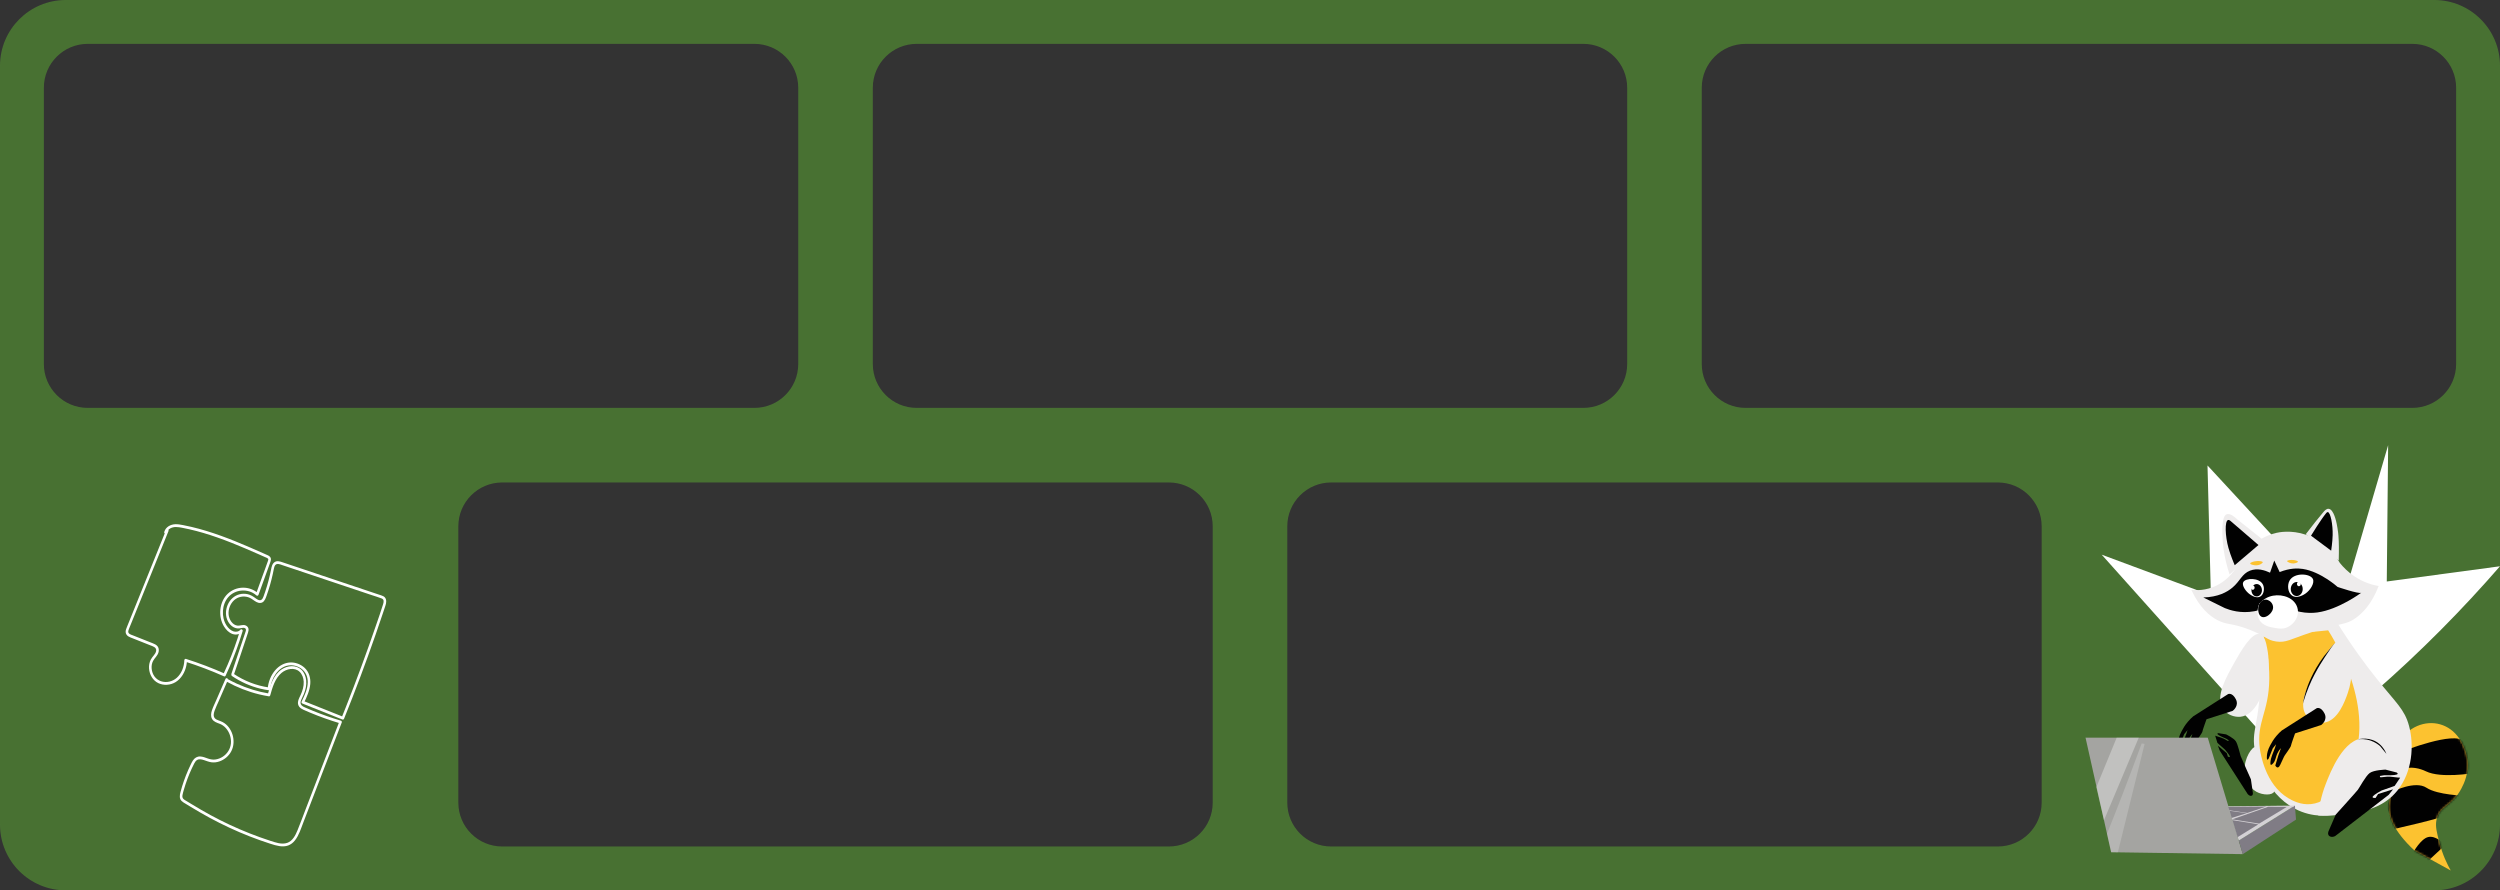 <?xml version="1.0" encoding="UTF-8"?> <svg xmlns="http://www.w3.org/2000/svg" width="1140" height="406" viewBox="0 0 1140 406" fill="none"><rect x="0" y="0" width="1140" height="406" fill="#333333" stroke="none"/><path d="M1110 0C1126.57 1.15967e-05 1140 13.431 1140 30V376C1140 392.569 1126.57 406 1110 406H30C13.431 406 0 392.569 0 376V30C3.09264e-06 13.431 13.431 1.20799e-07 30 0H1110ZM229 220C217.954 220 209 228.954 209 240V366C209 377.046 217.954 386 229 386H533C544.046 386 553 377.046 553 366V240C553 228.954 544.046 220 533 220H229ZM607 220C595.954 220 587 228.954 587 240V366C587 377.046 595.954 386 607 386H911C922.046 386 931 377.046 931 366V240C931 228.954 922.046 220 911 220H607ZM40 20C28.954 20 20 28.954 20 40V166C20 177.046 28.954 186 40 186H344C355.046 186 364 177.046 364 166V40C364 28.954 355.046 20 344 20H40ZM418 20C406.954 20 398 28.954 398 40V166C398 177.046 406.954 186 418 186H722C733.046 186 742 177.046 742 166V40C742 28.954 733.046 20 722 20H418ZM796 20C784.954 20 776 28.954 776 40V166C776 177.046 784.954 186 796 186H1100C1111.05 186 1120 177.046 1120 166V40C1120 28.954 1111.05 20 1100 20H796Z" fill="#5EB133" fill-opacity="0.5"></path><path d="M1029.98 332.955C1006.11 306.276 982.242 279.609 958.375 252.93C974.964 259.097 991.566 265.278 1008.16 271.445C1007.64 251.714 1007.13 231.983 1006.62 212.251C1026.8 234.081 1046.98 255.898 1067.16 277.728C1074.44 252.815 1081.71 227.914 1088.99 203C1088.78 223.717 1088.58 244.446 1088.37 265.163C1105.58 262.847 1122.78 260.53 1139.99 258.214C1123.29 277.434 1104.14 297.012 1082.22 316.078C1077.07 320.556 1071.94 324.843 1066.85 328.976C1054.56 330.294 1042.27 331.625 1029.98 332.943V332.955Z" fill="white"></path><path d="M1097.42 334.197C1103.36 328.81 1111.59 328.298 1117.53 332.661C1123.6 337.127 1124.88 344.933 1125.04 346.02C1126 352.457 1123.57 357.319 1122.39 359.571C1118.05 367.914 1112.17 367.313 1110.99 374.107C1110.49 376.948 1111.12 379.379 1112.38 384.242C1113.82 389.795 1115.93 394.12 1117.54 396.948C1112.02 393.903 1106.49 390.857 1100.97 387.812C1091.23 378.765 1089.26 372.111 1089.32 367.645C1089.4 361.299 1093.61 358.471 1096.06 347.953C1097.37 342.361 1097.51 337.434 1097.43 334.184L1097.42 334.197Z" fill="#FCC230"></path><mask id="mask0_1369_4759" style="mask-type:luminance" maskUnits="userSpaceOnUse" x="1089" y="329" width="37" height="68"><path d="M1097.42 334.197C1103.36 328.81 1111.59 328.298 1117.53 332.661C1123.6 337.127 1124.88 344.933 1125.04 346.02C1126 352.457 1123.57 357.319 1122.39 359.571C1118.05 367.914 1112.17 367.313 1110.99 374.107C1110.49 376.948 1111.12 379.379 1112.38 384.242C1113.82 389.795 1115.93 394.12 1117.54 396.948C1112.02 393.903 1106.49 390.857 1100.97 387.812C1091.23 378.765 1089.26 372.111 1089.32 367.645C1089.4 361.299 1093.61 358.471 1096.06 347.953C1097.37 342.361 1097.51 337.434 1097.43 334.184L1097.42 334.197Z" fill="white"></path></mask><g mask="url(#mask0_1369_4759)"><path d="M1095.47 342.707C1095.6 342.49 1119.33 333.302 1123.36 338.024C1127.39 342.746 1127.56 352.573 1127.56 352.573C1127.56 352.573 1113.01 355.017 1106.31 351.754C1099.6 348.491 1094.39 350.948 1094.39 350.948L1095.47 342.695V342.707Z" fill="#010101"></path><path d="M1123.99 362.941C1123.77 362.774 1111.64 362.608 1106.46 359.204C1101.27 355.8 1091.18 360.906 1091.18 360.906C1091.18 360.906 1087.69 366.255 1089.05 369.812C1090.4 373.369 1090.2 378.347 1090.2 378.347C1090.2 378.347 1115.51 372.755 1115.47 371.527C1115.44 370.298 1123.99 362.941 1123.99 362.941Z" fill="#010101"></path><path d="M1115.3 385.087C1113.99 384.358 1110.61 380.916 1107.24 381.696C1103.88 382.477 1100.39 388.747 1100.39 388.747L1106.76 392.995L1115.3 385.087Z" fill="#010101"></path></g><path d="M1065.48 283.513C1072.33 294.568 1078.76 303.218 1083.77 309.476C1092.71 320.646 1096.48 323.436 1098.51 330.973C1100.9 339.802 1100.07 351.958 1093.29 360.403C1086.38 369.002 1076.74 370.282 1068.56 371.318C1062.36 372.099 1054.62 373.071 1046.49 368.785C1032.67 361.517 1028.79 344.933 1028.46 343.436C1026.04 332.444 1030.75 330.998 1030.77 306.507L1030.61 289.143C1039.32 288.478 1048.02 287.825 1056.74 287.16C1059.65 285.944 1062.58 284.728 1065.49 283.525L1065.48 283.513Z" fill="#EEECEC"></path><path d="M1032.13 290.295C1033.33 294.441 1034.89 301.172 1034.8 309.476C1034.62 325.087 1028.83 329.105 1030.49 341.44C1030.77 343.436 1032.88 357.64 1043.39 363.923C1045.02 364.895 1048.94 367.16 1053.79 366.674C1063.79 365.676 1069.8 353.788 1071.77 349.809C1084.67 323.744 1063.33 290.039 1061.63 287.429L1032.12 290.295H1032.13Z" fill="#FCC230"></path><path d="M1037.97 243.015C1028.6 245.165 1023.38 252.356 1021.98 254.429C1021.25 256.285 1018.21 263.322 1010.77 266.995C1005.88 269.4 1001.4 269.221 999.246 268.978C1003.08 277.219 1007.59 280.878 1011 282.695C1015.54 285.127 1017.45 283.937 1025.59 287.072C1033.36 290.079 1033.5 291.883 1037.95 292.523C1042.43 293.162 1044.09 291.614 1053.78 288.39C1067.79 283.745 1069.48 285.28 1074.34 281.723C1077.21 279.624 1081.48 275.53 1084.67 267.225C1082.05 266.777 1077.88 265.702 1073.5 262.734C1070.55 260.738 1068.43 258.498 1067 256.732C1065.49 254.25 1060.63 246.931 1051.48 243.834C1044.72 241.544 1039.13 242.734 1037.95 243.002L1037.97 243.015Z" fill="#EEECEC"></path><path d="M1051.44 243.587C1054.57 239.454 1057.23 236.179 1059.22 233.799C1059.96 232.916 1060.82 231.905 1061.86 232.007C1064.21 232.238 1065.37 238.008 1065.55 238.93C1065.65 239.493 1065.78 240.12 1065.91 240.939C1066.03 241.681 1066.13 242.372 1066.2 243.012C1066.25 243.421 1066.4 244.79 1066.47 246.761C1066.62 250.344 1066.47 254.848 1066.46 255.59C1065.38 254.848 1063.93 253.837 1062.24 252.57C1061.67 252.135 1059.02 250.152 1055.58 247.234C1054.47 246.3 1053.06 245.072 1051.44 243.587Z" fill="#EEECEC"></path><path d="M1016.69 261.977C1014.1 254.159 1013.47 247.722 1013.39 243.308C1013.24 235.899 1014.62 234.837 1015.25 234.555C1016.89 233.839 1019.12 235.822 1020.03 236.705C1024.12 239.955 1028.21 243.205 1032.29 246.456C1031.74 246.967 1030.88 247.774 1029.84 248.784C1026.84 251.689 1024.27 254.338 1022.82 255.873C1021.39 257.371 1020.67 258.228 1019.16 259.687C1018.12 260.685 1017.26 261.478 1016.69 261.977Z" fill="#EEECEC"></path><path d="M1016.99 237.446C1016.51 237.075 1016.17 237.062 1015.96 237.139C1014.44 237.689 1014.65 244.343 1016.17 249.833C1017.15 253.39 1019.03 257.741 1019.03 257.741L1029.86 248.528C1025.57 244.83 1021.27 241.132 1016.99 237.446Z" fill="#010101"></path><path d="M1060.75 233.979C1060.9 233.8 1061.16 233.48 1061.48 233.519C1062.73 233.672 1063.81 239.2 1063.69 244.037C1063.62 247.159 1063.01 251.113 1063.01 251.113C1059.94 248.836 1056.89 246.558 1053.82 244.28C1054.31 243.487 1058.3 236.948 1060.75 233.967V233.979Z" fill="#010101"></path><path d="M1037.05 255.579C1037.87 257.345 1038.69 259.111 1039.52 260.864C1044.13 259.034 1047.7 259.072 1050.06 259.431C1058.2 260.659 1065.94 267.646 1065.94 267.646C1065.94 267.646 1075.62 270.947 1076.69 270.294C1076.73 270.269 1076.76 270.256 1076.76 270.269C1076.77 270.294 1066.39 277.972 1056.72 279.277C1052.41 279.866 1046.01 279.482 1037.67 274.543C1035.78 275.899 1032.46 277.895 1027.94 278.727C1021.76 279.879 1016.79 278.215 1014.53 277.294C1011.25 275.681 1007.98 274.056 1004.7 272.444C1011.44 272.252 1015.51 270.038 1018.01 267.927C1021.49 265.01 1022.32 261.632 1026.01 260.211C1029.34 258.932 1032.76 260.032 1035.13 261.145C1035.78 259.29 1036.42 257.435 1037.08 255.579H1037.05Z" fill="#010101"></path><path d="M1030.28 275.195C1029.97 275.911 1028.61 279.302 1030.06 282.271C1031.6 285.457 1035.35 286.033 1037.74 286.404C1039.36 286.66 1040.91 286.89 1042.73 286.161C1045.35 285.099 1047.9 282.271 1047.88 278.969C1047.88 277.485 1047.35 276.321 1047.04 275.745C1044.9 271.829 1039.12 270.511 1034.74 272.111C1033.67 272.507 1031.97 273.326 1030.28 275.195Z" fill="white"></path><path d="M1030.32 275.233C1030.17 275.591 1029.35 277.549 1030.13 279.788C1030.3 280.262 1030.94 281.925 1032.63 282.834C1034.39 283.793 1036.64 283.576 1038.25 282.207C1039.67 281.004 1040.61 278.905 1040.18 276.769C1039.81 274.964 1038.61 273.915 1038.23 273.608C1037.7 273.339 1035.6 272.405 1033.18 273.262C1031.74 273.774 1030.8 274.696 1030.35 275.22L1030.32 275.233Z" fill="white"></path><path d="M1030.32 275.234C1030.09 275.695 1029.67 276.68 1029.73 277.947C1029.75 278.42 1029.84 280.378 1031.08 281.146C1032.46 281.991 1034.33 280.813 1035.22 279.828C1035.53 279.483 1036.83 278.088 1036.47 276.309C1036.23 275.132 1035.46 274.466 1035.21 274.261C1035.1 274.172 1033.78 273.033 1032.17 273.583C1031 273.98 1030.45 274.978 1030.33 275.221L1030.32 275.234Z" fill="#010101"></path><path d="M1030.93 271.867C1029.12 273.173 1026.63 271.483 1026.02 271.074C1024.07 269.756 1022.2 266.979 1022.9 265.507C1023.9 263.434 1030.38 263.293 1031.94 266.633C1032.69 268.22 1032.41 270.792 1030.93 271.867Z" fill="white"></path><path d="M1054.68 264.037C1055.54 265.892 1053.5 269.193 1051.19 270.742C1050.74 271.049 1047.34 273.327 1045 271.446C1043.16 269.974 1042.97 266.749 1044 264.83C1046.04 260.953 1053.46 261.414 1054.69 264.037H1054.68Z" fill="white"></path><path d="M1029.05 271.973C1030.37 271.973 1031.44 270.706 1031.44 269.145C1031.44 267.583 1030.37 266.316 1029.05 266.316C1027.73 266.316 1026.66 267.583 1026.66 269.145C1026.66 270.706 1027.73 271.973 1029.05 271.973Z" fill="#010101"></path><path d="M1047.31 271.793C1048.82 271.793 1050.04 270.361 1050.04 268.594C1050.04 266.827 1048.82 265.395 1047.31 265.395C1045.81 265.395 1044.59 266.827 1044.59 268.594C1044.59 270.361 1045.81 271.793 1047.31 271.793Z" fill="#010101"></path><path d="M1027.27 268.951C1027.73 268.951 1028.1 268.51 1028.1 267.966C1028.1 267.422 1027.73 266.98 1027.27 266.98C1026.81 266.98 1026.43 267.422 1026.43 267.966C1026.43 268.51 1026.81 268.951 1027.27 268.951Z" fill="white"></path><path d="M1048.29 267.326C1048.78 267.326 1049.17 266.862 1049.17 266.289C1049.17 265.717 1048.78 265.253 1048.29 265.253C1047.8 265.253 1047.41 265.717 1047.41 266.289C1047.41 266.862 1047.8 267.326 1048.29 267.326Z" fill="white"></path><path d="M1043.96 256.589C1044.52 256.832 1045.7 257.19 1046.97 256.717C1047.28 256.602 1047.84 256.397 1047.84 256.128C1047.84 255.744 1046.66 255.463 1045.91 255.373C1044.59 255.219 1043 255.45 1042.94 255.859C1042.9 256.128 1043.51 256.384 1043.95 256.576L1043.96 256.589Z" fill="#FCC230"></path><path d="M1027.42 257.627C1028.12 257.819 1029.55 258.037 1030.92 257.23C1031.25 257.026 1031.85 256.68 1031.8 256.373C1031.72 255.912 1030.29 255.797 1029.41 255.823C1027.85 255.874 1026.07 256.45 1026.09 256.962C1026.1 257.294 1026.87 257.499 1027.42 257.64V257.627Z" fill="#FCC230"></path><path d="M1057.13 371.855C1057.46 368.503 1058.27 363.282 1060.57 357.421C1062.62 352.124 1068.7 336.462 1078.39 336.59C1083.57 336.654 1088.9 341.068 1090.38 346.34C1092.89 355.336 1084.18 365.137 1077.17 368.49C1073.2 370.396 1068.01 371.075 1065.44 371.407C1062.05 371.855 1059.2 371.894 1057.14 371.842L1057.13 371.855Z" fill="#EEECEC"></path><path d="M1065.1 371.457C1065.1 371.457 1074.42 361.144 1075.19 360.133C1075.96 359.122 1078.69 353.914 1080.57 352.506C1082.45 351.099 1087.8 350.945 1087.8 350.945L1092.9 352.263C1093.22 352.481 1093.37 352.673 1093.35 352.839C1093.28 353.389 1091.2 353.62 1087.12 353.53C1086.51 353.632 1085.91 353.722 1085.3 353.824C1085.3 353.824 1085.17 354.055 1085.26 354.247C1085.35 354.439 1085.59 354.528 1085.81 354.439C1087.81 354.157 1089.44 354.055 1090.6 354.234C1092.64 354.528 1094.48 354.631 1094.48 354.631L1091.95 358.38L1086.05 360.453C1083.15 362.014 1081.77 363.05 1081.92 363.549C1081.99 363.792 1082.43 363.908 1083.23 363.895C1083.62 363.293 1084.02 362.692 1084.4 362.091L1091.23 359.928L1089.25 362.436C1081.13 368.693 1072.99 374.95 1064.87 381.22C1063.56 381.937 1062.23 381.604 1061.78 380.773C1061.46 380.171 1061.67 379.442 1061.74 379.199C1062.86 376.627 1063.97 374.055 1065.08 371.47L1065.1 371.457Z" fill="#010101"></path><path d="M1029.57 342.975C1029.57 342.975 1030.41 346.085 1033.1 352.662C1035.46 358.42 1037.74 359.52 1037.05 360.953C1036.19 362.732 1031.9 362.706 1028.88 361.017C1025.37 359.06 1023.67 354.875 1023.53 351.356C1023.28 345.637 1027.06 340.275 1028.55 340.659C1029.03 340.787 1029.18 341.529 1029.57 342.975Z" fill="#EEECEC"></path><path d="M1026.43 355.385C1026.43 355.385 1022.08 345.673 1021.75 344.765C1021.41 343.856 1020.51 339.506 1019.52 338.009C1018.54 336.511 1015.08 334.874 1015.08 334.874L1011.53 334.311C1011.28 334.362 1011.15 334.451 1011.14 334.566C1011.09 334.963 1012.41 335.718 1015.09 336.819C1015.47 337.062 1015.85 337.305 1016.22 337.535C1016.22 337.535 1016.27 337.727 1016.17 337.842C1016.09 337.945 1015.92 337.945 1015.79 337.817C1014.54 337.049 1013.49 336.524 1012.71 336.307C1011.33 335.923 1010.12 335.462 1010.12 335.462L1011.14 338.751L1014.62 341.86C1016.25 343.767 1016.98 344.854 1016.8 345.161C1016.72 345.302 1016.41 345.264 1015.9 345.021C1015.74 344.496 1015.59 343.971 1015.43 343.46L1011.34 340.018L1012.21 342.295C1016.46 348.898 1020.7 355.501 1024.95 362.103C1025.68 362.973 1026.6 363.114 1027.03 362.679C1027.34 362.359 1027.33 361.796 1027.31 361.617L1026.42 355.385H1026.43Z" fill="#010101"></path><path d="M1033.82 295.592C1034.57 299.405 1035.28 306.072 1032.75 313.314C1031.51 316.859 1028.28 326.136 1021.68 326.84C1018.84 327.147 1015.29 325.867 1013.53 323.039C1010.17 317.614 1014.96 309.092 1019.22 301.542C1021.55 297.409 1026.85 287.991 1030.59 289.143C1032.55 289.744 1033.4 293.046 1033.81 295.592H1033.82Z" fill="#EEECEC"></path><path d="M1018.06 324.175C1018.06 324.175 1021.21 321.974 1019.52 318.788C1017.83 315.602 1016 316.51 1016 316.51L1000.1 326.658C999.342 327.31 998.51 328.116 997.665 329.114C996.369 330.65 995.465 332.16 994.835 333.401C993.693 335.487 993.384 337.137 993.313 338.212C993.289 338.609 993.194 339.85 993.515 339.953C993.693 340.004 993.943 339.709 994.122 339.441L995.989 334.796C996.5 334.169 996.999 333.542 997.511 332.928C997.392 333.35 997.225 333.9 996.999 334.54C996.096 337.112 995.132 338.763 994.918 341.066C994.871 341.629 994.859 342.192 995.109 342.307C995.406 342.461 995.929 341.885 996.096 341.706C997.285 340.413 997.237 339.044 997.951 337.368C998.248 336.664 998.771 335.704 999.735 334.706L998.557 337.905C998.082 339.492 997.606 341.079 997.13 342.653C997.261 342.87 997.701 343.574 998.26 343.523C998.795 343.484 999.152 342.793 999.402 342.281C1000.53 339.991 1000.95 338.763 1001.45 338.02C1001.72 337.624 1004.24 334.143 1004.27 333.657C1004.29 333.171 1006.16 327.988 1006.16 327.988L1018.07 324.162L1018.06 324.175Z" fill="#010101"></path><path d="M1071.65 298.316C1072.4 302.129 1073.11 308.795 1070.58 316.038C1069.34 319.582 1066.11 328.859 1059.51 329.563C1056.66 329.87 1053.12 328.591 1051.36 325.763C1048 320.337 1052.79 311.815 1057.04 304.266C1059.38 300.133 1064.68 290.715 1068.41 291.866C1070.38 292.468 1071.23 295.769 1071.64 298.316H1071.65Z" fill="#EEECEC"></path><path d="M1050.11 320.875C1050.37 319.39 1050.84 317.215 1051.65 314.669C1052.11 313.223 1054.37 306.39 1059.71 299.288C1059.71 299.288 1060 298.904 1064.7 293.082C1063.49 294.707 1061.93 296.882 1060.21 299.531C1059.13 301.195 1057.28 304.048 1055.52 307.388C1053.88 310.497 1051.84 314.989 1050.11 320.862V320.875Z" fill="#010101"></path><path d="M1058.46 330.616C1058.46 330.616 1061.61 328.415 1059.92 325.229C1058.23 322.042 1056.4 322.951 1056.4 322.951L1040.5 333.098C1039.74 333.751 1038.91 334.557 1038.06 335.555C1036.77 337.09 1035.86 338.6 1035.23 339.842C1034.09 341.927 1033.78 343.578 1033.71 344.653C1033.69 345.049 1033.59 346.291 1033.91 346.393C1034.09 346.444 1034.34 346.15 1034.52 345.881L1036.39 341.236C1036.9 340.609 1037.4 339.982 1037.91 339.368C1037.79 339.79 1037.62 340.341 1037.4 340.98C1036.49 343.552 1035.53 345.203 1035.32 347.506C1035.27 348.069 1035.26 348.632 1035.51 348.747C1035.8 348.901 1036.33 348.325 1036.49 348.146C1037.68 346.854 1037.64 345.485 1038.35 343.808C1038.65 343.104 1039.17 342.145 1040.13 341.147L1038.96 344.346C1038.48 345.932 1038 347.519 1037.53 349.093C1037.66 349.31 1038.1 350.014 1038.66 349.963C1039.19 349.925 1039.55 349.234 1039.8 348.722C1040.93 346.431 1041.35 345.203 1041.85 344.461C1042.12 344.064 1044.64 340.584 1044.66 340.097C1044.69 339.611 1046.55 334.429 1046.55 334.429L1058.47 330.603L1058.46 330.616Z" fill="#010101"></path><path d="M1075.02 337.167C1075.8 336.975 1080.86 335.76 1084.99 339.241C1086.8 340.763 1087.74 342.593 1088.21 343.758C1087.26 342.593 1086.31 341.416 1085.35 340.252C1084.48 339.497 1083.07 338.447 1081.12 337.756C1078.51 336.822 1076.24 336.988 1075.01 337.18L1075.02 337.167Z" fill="#010101"></path><path d="M951 336.373H1006.73L1022.71 389.489L962.678 388.619L951 336.373Z" fill="#A4A4A1"></path><path d="M1022.71 389.489C1030.8 384.23 1038.9 378.983 1046.98 373.724L1046.47 367.326C1037.93 372.649 1029.39 377.96 1020.86 383.283C1021.47 385.356 1022.09 387.416 1022.71 389.489Z" fill="#807C85"></path><path d="M1046.47 367.339L1016.05 367.672L1020.86 383.295L1046.47 367.339Z" fill="#D4D1D5"></path><path d="M1020.35 381.722L1029.79 375.899L1017.99 373.992C1018.77 376.564 1019.56 379.149 1020.35 381.722Z" fill="#807C85"></path><path d="M1030.18 375.554L1042.77 367.953C1039.94 367.94 1037.1 367.914 1034.27 367.901C1028.81 369.808 1023.34 371.728 1017.88 373.634C1021.98 374.274 1026.07 374.914 1030.18 375.567V375.554Z" fill="#807C85"></path><path d="M1033.41 367.786L1024.76 370.704L1016.56 369.488L1016.05 367.94L1033.41 367.786Z" fill="#807C85"></path><path d="M1024.48 370.807L1017.65 372.983L1016.7 369.758L1024.48 370.807Z" fill="#807C85"></path><path opacity="0.32" d="M965.218 336.373C962.114 343.91 959.022 351.434 955.918 358.971L959.402 374.07L975.278 336.373H965.218Z" fill="white"></path><path opacity="0.19" d="M960.777 380.235C963.275 374.016 965.772 367.682 968.246 361.259C971.135 353.761 973.918 346.339 976.606 339.007C977.046 339.084 977.498 339.148 977.938 339.224C973.871 355.706 969.803 372.187 965.736 388.668C964.714 388.642 963.691 388.617 962.68 388.604C962.05 385.814 961.408 383.025 960.777 380.222V380.235Z" fill="white"></path><path d="M75.706 241.775C72.727 249.15 69.749 256.526 66.772 263.902C63.796 271.278 60.835 278.602 57.866 285.95C57.568 286.688 57.233 287.454 57.298 288.278C57.363 289.102 57.833 289.746 58.474 290.163C59.158 290.607 59.961 290.854 60.705 291.15C61.551 291.488 62.402 291.824 63.248 292.163C64.967 292.847 66.686 293.532 68.409 294.215C69.518 294.658 71.451 295.099 71.206 296.791C71.093 297.574 70.618 298.239 70.153 298.826C69.651 299.458 69.115 300.076 68.742 300.813C68.132 302.022 67.867 303.419 67.96 304.786C68.155 307.664 69.695 310.281 72.145 311.485C74.594 312.69 77.706 312.5 80.106 311.021C82.663 309.445 84.384 306.538 84.989 303.466C85.141 302.685 85.232 301.894 85.252 301.098L84.484 301.702C90.49 303.615 96.401 305.861 102.187 308.43C102.408 308.527 102.755 308.386 102.864 308.152C105.253 303.048 107.364 297.794 109.17 292.421C109.687 290.88 110.179 289.327 110.647 287.77C110.824 287.179 110.084 286.649 109.67 287.118C108.816 288.088 107.512 288.275 106.372 287.877C105.112 287.439 104.058 286.366 103.304 285.217C102.038 283.286 101.51 280.87 101.662 278.519C101.815 276.169 102.658 273.869 104.191 272.189C105.725 270.51 107.846 269.516 110.008 269.315C112.441 269.086 114.992 269.762 116.877 271.474C117.232 271.796 117.708 271.703 117.884 271.216C119.605 266.458 121.327 261.697 123.048 256.94C123.409 255.947 123.911 254.814 123.117 253.898C122.835 253.572 122.465 253.373 122.092 253.196C121.538 252.935 120.971 252.696 120.412 252.45C118.26 251.495 116.102 250.546 113.941 249.611C105.262 245.868 96.442 242.405 87.292 240.261C86.025 239.962 84.752 239.693 83.476 239.448C82.317 239.228 81.141 239.003 79.958 239.044C77.841 239.119 75.576 240.215 74.904 242.56C74.677 243.35 75.817 243.719 76.044 242.925C76.582 241.041 78.531 240.331 80.186 240.323C81.152 240.32 82.109 240.486 83.059 240.666C84.144 240.872 85.224 241.097 86.302 241.341C90.656 242.329 94.947 243.626 99.172 245.11C103.415 246.6 107.595 248.281 111.742 250.046C113.796 250.919 115.842 251.813 117.886 252.713C118.929 253.171 119.97 253.636 121.015 254.098C121.382 254.263 121.819 254.399 122.135 254.668C122.475 254.955 122.347 255.311 122.214 255.702C121.348 258.237 120.393 260.74 119.48 263.256C118.567 265.773 117.651 268.312 116.734 270.841L117.741 270.582C113.855 267.056 107.689 267.117 103.838 270.762C99.986 274.408 99.356 281.121 102.119 285.624C103.053 287.15 104.372 288.523 106.016 289.1C107.53 289.628 109.34 289.328 110.47 288.047L109.494 287.395C107.887 292.746 105.992 298.003 103.798 303.109C103.169 304.574 102.516 306.025 101.844 307.466L102.521 307.189C96.732 304.619 90.821 302.374 84.817 300.461C84.447 300.343 84.06 300.649 84.05 301.065C83.97 304.067 82.814 307.067 80.662 309.029C78.688 310.826 75.879 311.468 73.421 310.638C70.964 309.807 69.415 307.611 69.158 304.958C69.04 303.744 69.227 302.46 69.796 301.389C70.533 299.992 71.853 299.034 72.28 297.437C72.473 296.71 72.47 295.932 72.162 295.242C71.855 294.552 71.266 294.089 70.647 293.773C69.924 293.403 69.154 293.133 68.405 292.836C67.558 292.498 66.708 292.162 65.861 291.823C64.209 291.167 62.56 290.511 60.908 289.854C60.248 289.592 59.504 289.388 58.928 288.938C58.351 288.488 58.431 287.891 58.638 287.259C58.919 286.408 59.297 285.585 59.63 284.758C59.989 283.875 60.345 282.987 60.703 282.104C61.417 280.334 62.131 278.563 62.848 276.794C64.286 273.229 65.727 269.665 67.165 266.101C70.035 258.996 72.904 251.891 75.773 244.787C76.131 243.904 76.487 243.016 76.846 242.133C76.975 241.815 76.73 241.424 76.448 241.334C76.108 241.225 75.835 241.447 75.705 241.768L75.706 241.775Z" fill="white"></path><path d="M105.786 308.269C109.745 310.953 114.133 312.915 118.701 314.028C120.001 314.344 121.318 314.589 122.639 314.775C122.973 314.822 123.22 314.46 123.248 314.149C123.667 309.294 126.782 304.192 131.545 303.45C133.616 303.128 135.82 303.711 137.526 304.998C139.381 306.397 140.365 308.625 140.338 311.051C140.301 314.191 138.902 317.145 137.57 319.864C137.382 320.248 137.524 320.664 137.904 320.815C142.632 322.704 147.359 324.595 152.089 326.484C153.45 327.026 154.811 327.572 156.172 328.115C156.498 328.246 156.792 327.983 156.913 327.684C159.458 321.364 161.927 315.013 164.324 308.626C166.72 302.238 169.054 295.77 171.307 289.296C172.426 286.072 173.53 282.839 174.613 279.6C174.889 278.777 175.162 277.956 175.435 277.132C175.648 276.49 175.889 275.849 176.02 275.18C176.278 273.863 176.032 272.519 174.814 271.885C174.131 271.53 173.368 271.335 172.644 271.093C171.92 270.851 171.13 270.585 170.375 270.333C168.838 269.818 167.302 269.302 165.766 268.787C162.693 267.756 159.623 266.726 156.551 265.696C150.383 263.627 144.214 261.558 138.048 259.493C134.976 258.462 131.906 257.432 128.833 256.402C127.711 256.026 126.393 255.587 125.289 256.272C124.083 257.021 123.833 258.576 123.565 259.916C122.901 263.253 122.027 266.542 120.952 269.754C120.694 270.523 120.433 271.291 120.145 272.046C119.934 272.6 119.658 273.236 119.146 273.533C118.148 274.118 116.942 273.084 116.153 272.518C115.139 271.789 114.089 271.199 112.882 270.939C111.675 270.68 110.455 270.69 109.268 270.984C106.846 271.584 104.843 273.396 103.811 275.817C102.779 278.238 102.719 281.083 103.983 283.388C104.569 284.457 105.408 285.414 106.445 285.983C106.984 286.279 107.543 286.468 108.142 286.546C108.789 286.633 109.425 286.51 110.061 286.39C110.622 286.282 111.25 286.169 111.773 286.487C112.296 286.805 112.18 287.412 112.011 287.949C111.515 289.54 110.949 291.111 110.419 292.691C109.325 295.947 108.231 299.199 107.137 302.455C106.598 304.055 106.06 305.659 105.521 307.259C105.261 308.034 106.403 308.396 106.661 307.625C108.812 301.228 111.024 294.852 113.113 288.432C113.329 287.767 113.471 287.048 113.212 286.374C112.983 285.779 112.491 285.385 111.938 285.171C110.689 284.684 109.432 285.45 108.167 285.265C106.016 284.95 104.524 282.57 104.266 280.4C103.972 277.912 104.976 275.315 106.746 273.702C108.516 272.088 110.998 271.648 113.173 272.325C114.33 272.685 115.233 273.435 116.242 274.102C117.252 274.769 118.451 275.29 119.608 274.706C120.765 274.121 121.247 272.526 121.681 271.293C122.234 269.721 122.74 268.13 123.197 266.523C123.655 264.917 124.058 263.293 124.414 261.658C124.583 260.887 124.72 260.106 124.889 259.332C125.016 258.755 125.162 258.107 125.546 257.656C126.363 256.696 127.827 257.395 128.772 257.714C130.285 258.222 131.796 258.729 133.31 259.234C139.359 261.262 145.409 263.289 151.457 265.32C157.483 267.34 163.51 269.36 169.533 271.379C171.013 271.876 172.525 272.311 173.982 272.877C174.484 273.071 174.87 273.389 174.927 273.988C174.98 274.533 174.824 275.09 174.666 275.601C173.698 278.75 172.589 281.86 171.522 284.971C169.345 291.332 167.094 297.666 164.768 303.97C162.442 310.273 160.044 316.544 157.575 322.781C156.977 324.293 156.372 325.802 155.766 327.307L156.507 326.877C151.78 324.989 147.053 323.098 142.322 321.209C140.961 320.666 139.601 320.12 138.24 319.577L138.574 320.529C139.894 317.833 141.211 314.99 141.482 311.915C141.727 309.155 140.888 306.382 138.914 304.541C137.107 302.858 134.682 301.977 132.292 302.087C129.731 302.205 127.362 303.506 125.606 305.492C123.542 307.826 122.332 310.92 122.054 314.11L122.663 313.484C116.898 312.676 111.329 310.498 106.415 307.172C105.767 306.734 105.136 307.817 105.783 308.258L105.786 308.269Z" fill="white"></path><path d="M102.851 309.538C101.407 312.849 99.966 316.162 98.522 319.473C97.879 320.945 97.142 322.41 96.634 323.945C96.223 325.183 96.02 326.658 96.696 327.832C97.449 329.141 98.846 329.542 100.113 330.021C101.211 330.437 102.191 331.112 102.998 332.017C104.627 333.841 105.513 336.419 105.304 338.957C105.095 341.495 103.627 343.704 101.651 345.013C100.635 345.689 99.508 346.132 98.328 346.309C97.147 346.487 96.031 346.304 94.921 345.928C93.732 345.527 92.542 344.995 91.278 344.949C89.914 344.897 88.779 345.579 87.98 346.756C87.553 347.386 87.228 348.096 86.896 348.786C86.517 349.569 86.155 350.357 85.805 351.156C85.095 352.78 84.443 354.43 83.856 356.11C83.27 357.791 82.752 359.483 82.297 361.203C81.928 362.605 81.707 364.165 82.813 365.252C83.357 365.788 84.029 366.144 84.665 366.532C85.382 366.969 86.098 367.403 86.816 367.837C88.274 368.719 89.735 369.592 91.207 370.445C97.052 373.837 103.08 376.87 109.253 379.51C112.358 380.839 115.504 382.067 118.678 383.194C120.242 383.749 121.813 384.282 123.391 384.788C124.734 385.218 126.078 385.628 127.468 385.832C128.769 386.024 130.137 386.004 131.394 385.542C132.65 385.081 133.672 384.273 134.504 383.21C136.341 380.865 137.262 377.795 138.336 375.001C140.933 368.242 143.53 361.485 146.127 354.726C148.734 347.943 151.341 341.16 153.948 334.38C154.582 332.729 155.219 331.077 155.854 329.422C155.976 329.107 155.743 328.71 155.457 328.625C151.157 327.346 146.914 325.853 142.745 324.152C141.713 323.732 140.688 323.296 139.665 322.852C138.928 322.529 138.073 322.231 137.496 321.611C136.863 320.936 136.979 320.076 137.301 319.255C137.674 318.306 138.181 317.42 138.566 316.472C139.369 314.496 139.848 312.342 139.614 310.181C139.419 308.384 138.693 306.588 137.41 305.39C134.914 303.064 131.148 303.448 128.467 305.228C124.776 307.679 123.232 312.459 122.086 316.713L122.67 316.253C117.634 315.414 112.696 313.893 108.005 311.761C106.664 311.151 105.346 310.488 104.051 309.778C103.373 309.407 102.736 310.492 103.418 310.868C108.118 313.445 113.102 315.403 118.25 316.65C119.704 317.001 121.169 317.293 122.643 317.537C122.895 317.578 123.162 317.322 123.227 317.078C124.225 313.376 125.467 309.267 128.417 306.809C130.648 304.952 134.349 304.165 136.621 306.34C137.805 307.472 138.409 309.172 138.487 310.858C138.587 312.966 137.949 315.032 137.086 316.902C136.319 318.565 135.142 320.509 136.427 322.243C136.936 322.929 137.691 323.334 138.423 323.676C139.373 324.121 140.343 324.522 141.309 324.925C145.83 326.818 150.441 328.459 155.12 329.854L154.723 329.057C152.163 335.714 149.605 342.376 147.046 349.033C144.486 355.691 141.928 362.352 139.368 369.01C138.146 372.194 136.971 375.408 135.685 378.565C134.727 380.921 133.394 383.534 130.964 384.35C128.404 385.211 125.638 384.174 123.187 383.376C120.057 382.36 116.951 381.245 113.88 380.034C107.765 377.623 101.78 374.833 95.97 371.673C93.052 370.085 90.183 368.396 87.331 366.669C86.613 366.235 85.895 365.798 85.18 365.361C84.624 365.022 83.976 364.714 83.534 364.201C83.115 363.715 83.119 363.053 83.236 362.435C83.388 361.636 83.632 360.85 83.854 360.074C84.815 356.739 86.026 353.484 87.482 350.363C87.822 349.632 88.168 348.902 88.546 348.193C88.863 347.601 89.224 346.983 89.775 346.618C90.768 345.958 91.975 346.274 93.011 346.612C94.181 346.994 95.311 347.483 96.541 347.619C97.77 347.755 98.915 347.592 100.031 347.213C102.308 346.435 104.366 344.754 105.517 342.471C107.858 337.829 105.847 331.489 101.458 329.24C100.884 328.945 100.282 328.736 99.679 328.51C99.076 328.283 98.488 328.061 98.042 327.604C97.154 326.69 97.433 325.312 97.814 324.202C98.33 322.693 99.055 321.251 99.69 319.794C100.39 318.186 101.092 316.579 101.791 314.971C102.49 313.364 103.17 311.803 103.86 310.219C103.997 309.905 103.967 309.534 103.672 309.336C103.427 309.17 102.991 309.224 102.853 309.542L102.851 309.538Z" fill="white"></path></svg> 